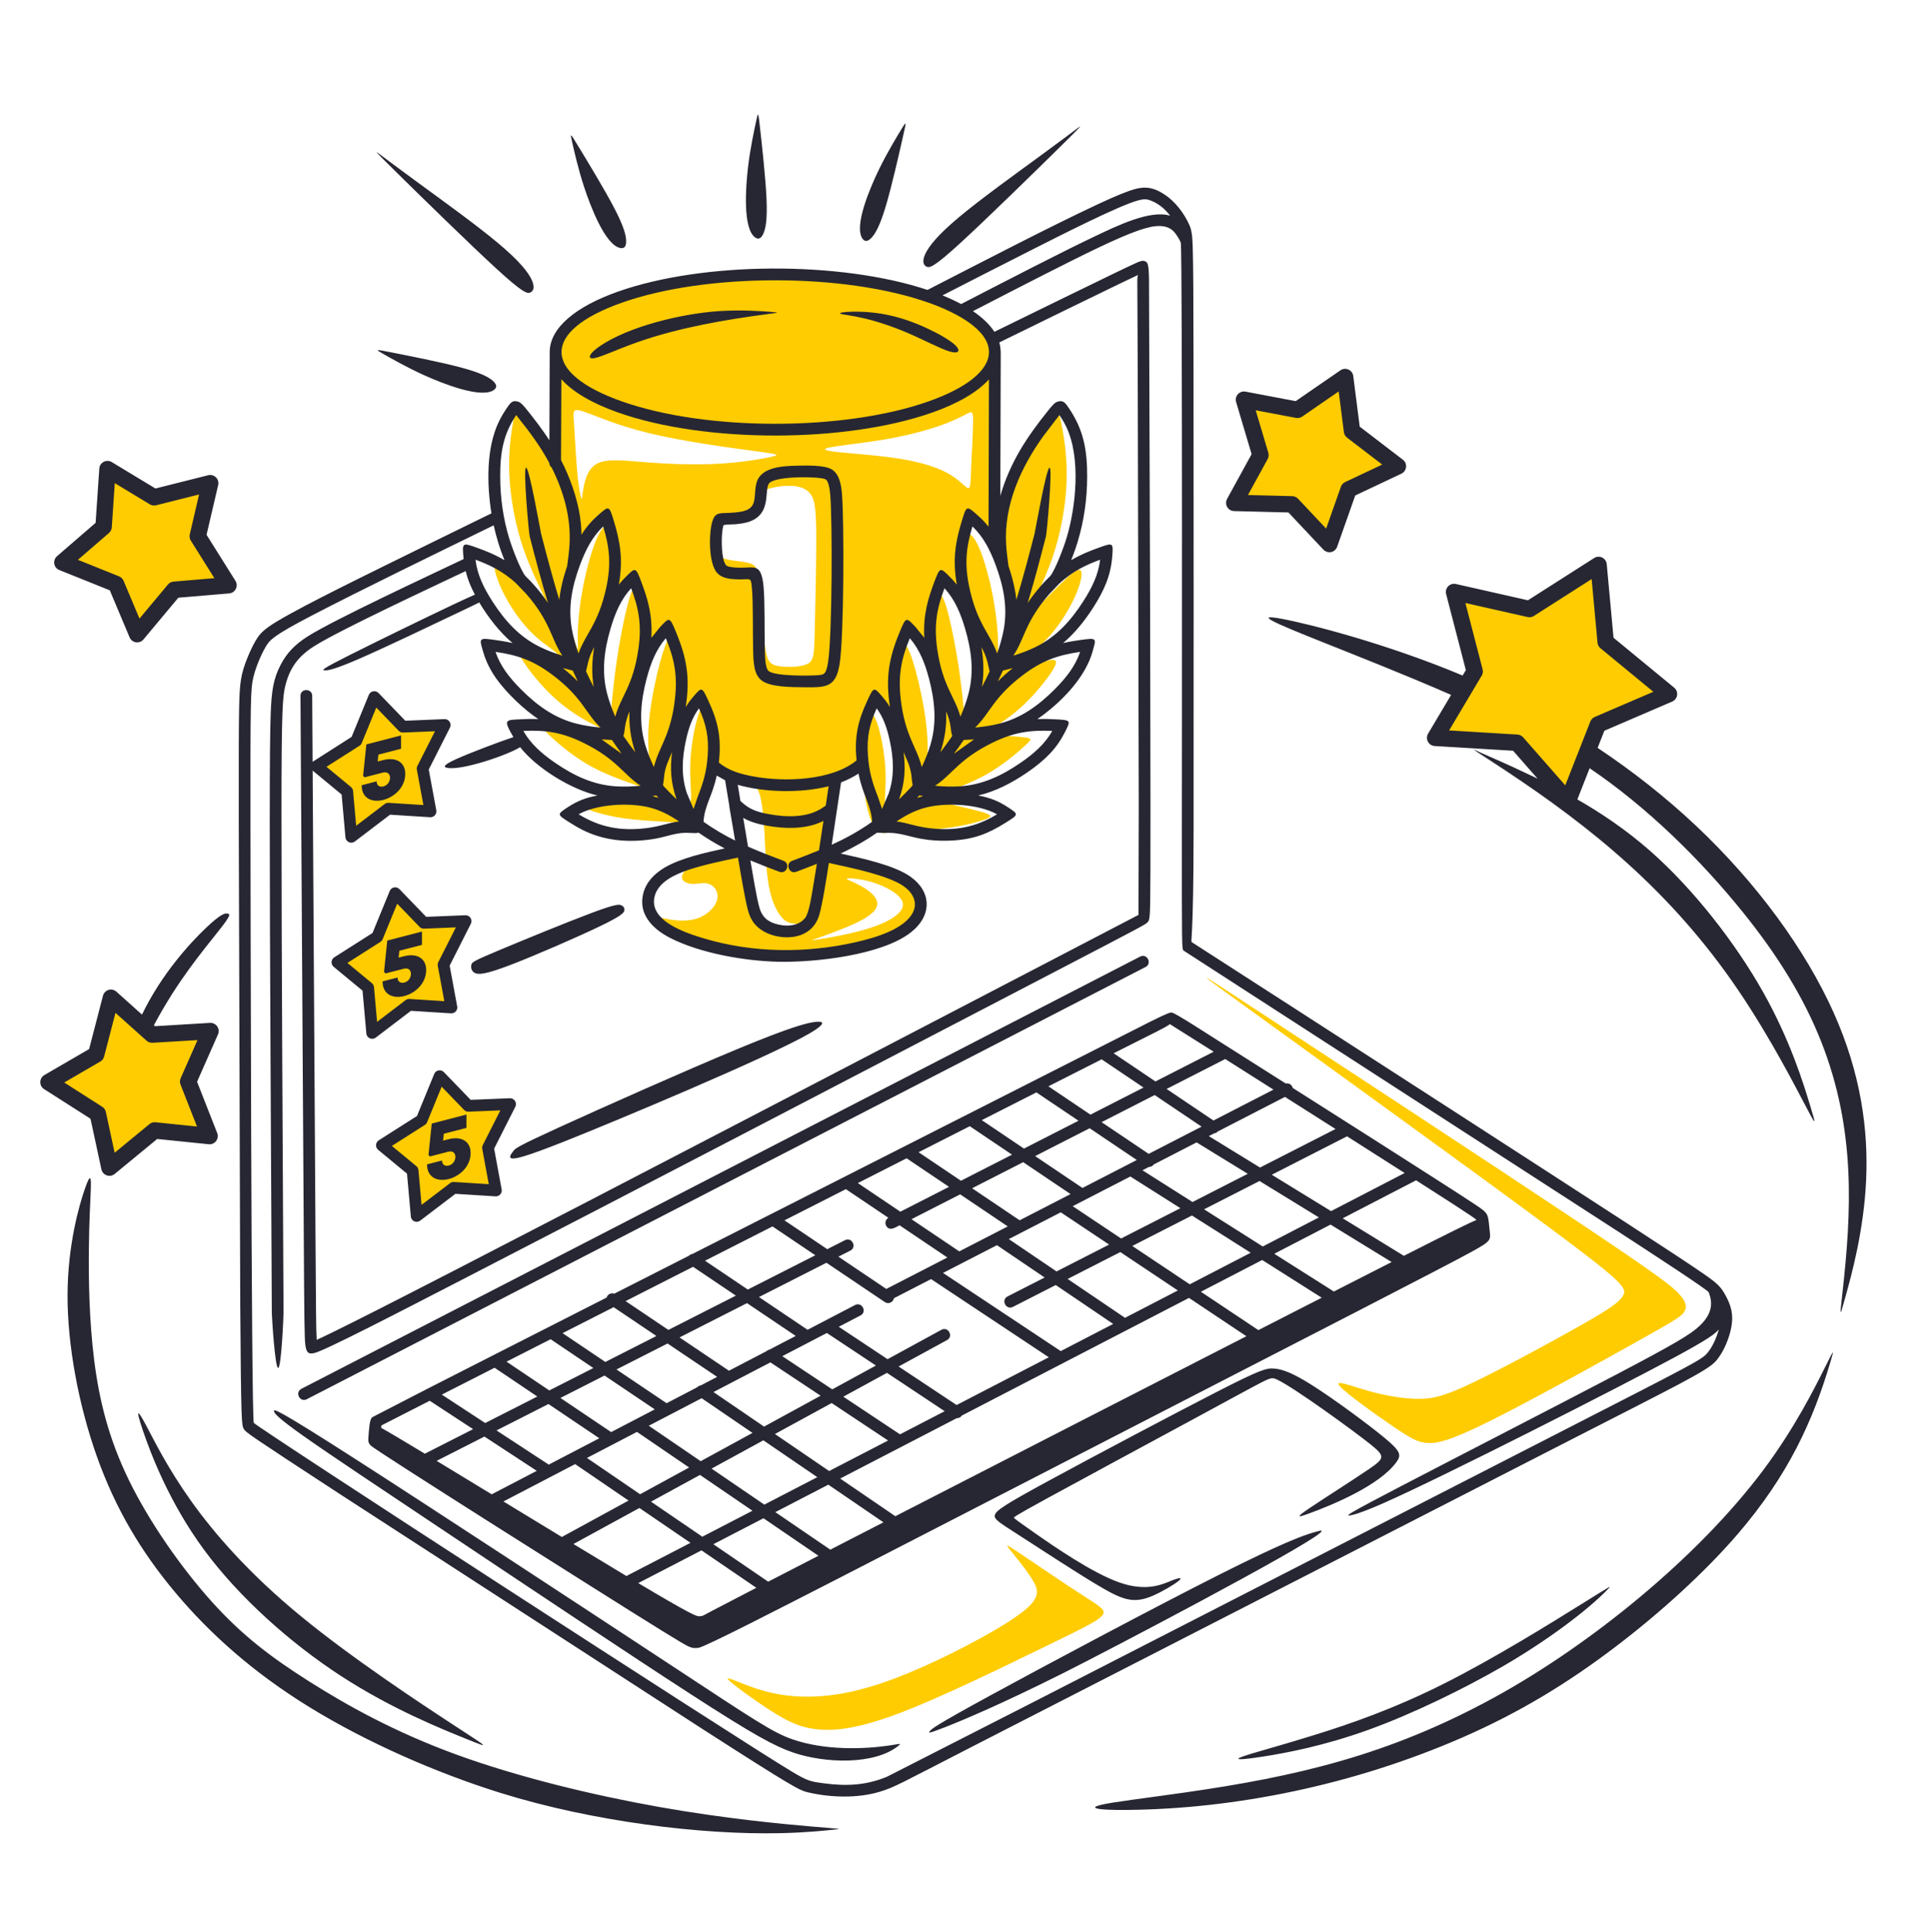 <?xml version="1.0" encoding="UTF-8"?>
<!DOCTYPE svg PUBLIC "-//W3C//DTD SVG 1.1//EN" "http://www.w3.org/Graphics/SVG/1.1/DTD/svg11.dtd">
<!-- Creator: CorelDRAW 2020 (64-Bit) -->
<svg xmlns="http://www.w3.org/2000/svg" xml:space="preserve" width="289.627mm" height="289.727mm" version="1.1" style="shape-rendering:geometricPrecision; text-rendering:geometricPrecision; image-rendering:optimizeQuality; fill-rule:evenodd; clip-rule:evenodd"
viewBox="0 0 1835473 1836105"
 xmlns:xlink="http://www.w3.org/1999/xlink"
 xmlns:xodm="http://www.corel.com/coreldraw/odm/2003">
 <defs>
  <style type="text/css">
   <![CDATA[
    .fil0 {fill:none}
    .fil1 {fill:#FECC00}
    .fil2 {fill:#272733}
   ]]>
  </style>
 </defs>
 <g id="Слой_x0020_1">
  <g id="_2233631124096">
   <rect class="fil0" width="1835473" height="1836105"/>
   <g>
    <path class="fil1" d="M93812 550581c-8734,-3563 -23405,-8733 -29763,-12715 -6358,-3982 -4401,-6777 2096,-12506 6497,-5729 17536,-14393 23894,-19493 6358,-5100 8034,-6637 8803,-12506 769,-5868 629,-16069 1707,-25823 1077,-9754 3373,-19062 7425,-19761 4052,-698 9862,7213 17238,12565 7376,5353 16319,8147 25401,8007 9082,-139 18304,-3213 26130,-5309 7825,-2096 14252,-3214 16139,978 1887,4192 -769,13694 -3404,22941 -2636,9246 -5253,18238 -781,28158 4471,9921 16031,20771 21602,28013 5570,7242 5150,10875 -2185,12481 -7336,1607 -21588,1188 -32277,4053 -10690,2864 -17816,9012 -26029,17161 -8214,8149 -17516,18298 -22686,18648 -5170,349 -6208,-9101 -8683,-16971 -2475,-7869 -6387,-14157 -9741,-18279 -3354,-4122 -6149,-6078 -14881,-9641zm394112 -150932c-1942,10820 -4739,28860 -3832,50874 907,22015 5518,48006 13360,70880 7842,22875 18915,42635 20871,49063 1956,6428 -5205,-477 -14229,-9614 -9024,-9137 -19911,-20505 -26409,-25187 -6498,-4681 -8605,-2674 -7772,3709 832,6383 4605,17143 11102,29019 6497,11877 15720,24872 25942,34563 10222,9691 21442,16077 23050,18942 1607,2864 -6401,2207 -14080,651 -7679,-1555 -15028,-4009 -18887,-3888 -3859,121 -4225,2816 847,10750 5072,7934 15583,21106 26637,31604 11054,10498 22652,18323 31773,23459 9121,5136 15764,7584 14437,8003 -1328,420 -10626,-1190 -20934,-1505 -10309,-316 -21627,663 -27239,1544 -5613,882 -5520,1668 1188,7816 6707,6149 20027,17659 35212,26419 15184,8760 32231,14767 42506,18276 10275,3509 13777,4519 7978,6684 -5799,2166 -20899,5489 -31732,8058 -10834,2569 -17400,4386 -19921,5981 -2522,1594 -997,2968 5361,5133 6358,2166 17549,5124 30550,6953 13000,1829 27812,2528 38641,3226 10829,698 17676,1397 22640,1863 4963,466 8044,699 11462,-4624 3418,-5323 7172,-16202 9265,-30431 1466,-9968 2117,-21580 2136,-32151 580,6190 454,9341 1517,11635 1327,2864 4508,4392 7427,6932 2918,2541 5572,6092 8053,17585 2480,11493 4785,30927 6358,41936 1572,11009 2409,13594 1746,15655 -664,2061 -2830,3598 -11213,5729 -8384,2131 -22986,4856 -30927,7119 -7941,2263 -9222,4064 -10584,6264 -1363,2201 -2807,4802 -1642,7115 1164,2313 4937,4339 9862,4409 4925,70 11004,-1816 16000,210 4995,2026 8907,7964 7231,14706 -1677,6742 -8943,14288 -18131,17606 -9187,3319 -20295,2411 -27247,1223 -6952,-1188 -9747,-2655 -7930,-315 1816,2340 8244,8489 19492,14427 11248,5939 27317,11668 51350,14881 24034,3214 56032,3913 82092,1432 26060,-2480 46181,-8138 60958,-14985 14776,-6847 24207,-14881 28330,-21938 4122,-7056 2934,-13135 420,-17711 -2515,-4576 -6358,-7650 -17432,-12680 -11074,-5030 -29378,-12017 -41778,-15682 -12400,-3665 -18896,-4010 -22467,-5670 -3570,-1660 -4216,-4638 -3379,-13303 837,-8666 3158,-23020 4702,-33237 1544,-10216 2313,-16295 3326,-20801 1013,-4506 2271,-7441 5840,-10207 3569,-2766 9450,-5365 12594,-9836 3144,-4471 3551,-10815 5501,-19297 1180,-5131 2925,-11045 4606,-16626 -950,4925 -1783,11244 -2204,19202 -693,13122 -262,30700 1831,44929 2093,14229 5847,25108 9265,30431 3418,5323 6498,5090 11462,4624 4964,-465 11811,-1164 22640,-1863 10829,-698 25641,-1397 38641,-3226 13001,-1828 24192,-4787 30550,-6953 6358,-2165 7882,-3539 5361,-5133 -2521,-1594 -9088,-3411 -19921,-5981 -10834,-2569 -25934,-5892 -31732,-8058 -5799,-2165 -2297,-3175 7978,-6684 10275,-3509 27322,-9517 42506,-18276 15184,-8760 28505,-20270 35212,-26419 6707,-6148 6801,-6934 1188,-7816 -5612,-882 -16930,-1860 -27239,-1544 -10308,316 -19607,1925 -20934,1505 -1327,-419 5316,-2866 14437,-8003 9121,-5136 20719,-12961 31773,-23459 11054,-10498 21565,-23671 26637,-31604 5072,-7934 4706,-10629 847,-10750 -3858,-121 -11208,2333 -18887,3888 -7679,1556 -15686,2213 -14080,-651 1607,-2864 12828,-9251 23050,-18942 10222,-9690 19445,-22686 25942,-34563 6498,-11877 10270,-22636 11102,-29019 833,-6383 -1274,-8390 -7772,-3709 -6498,4681 -17385,16050 -26409,25187 -9024,9137 -16185,16042 -14229,9614 1956,-6427 13030,-26188 20871,-49063 7842,-22875 12454,-48865 13360,-70880 907,-22015 -1890,-40055 -3832,-50874 -1942,-10820 -3030,-14418 -4436,-15625 -1405,-1206 -3129,-19 -7474,5142 -4346,5161 -11313,14295 -18080,26756 -6768,12462 -13334,28252 -18365,47674 -5030,19423 -8524,42478 -8943,57918 -419,15440 2236,23266 3983,32278 1747,9013 2585,19213 774,31468 -1811,12256 -6270,26567 -7946,30549 -1677,3982 -571,-2363 -717,-13012 -146,-10649 -1543,-25600 -4408,-41459 -2864,-15859 -7196,-32627 -11528,-44085 -4332,-11458 -8663,-17606 -11528,-18305 -2864,-698 -4262,4052 -5449,11737 -1188,7685 -2166,18305 -1607,27946 559,9642 2655,18305 6050,30882 3396,12577 8091,29068 7918,48930 -172,19862 -5213,43095 -7733,54710 -2520,11616 -2520,11616 -3395,2164 -875,-9452 -2626,-28355 -5458,-47658 -2832,-19303 -6744,-39005 -9888,-51441 -3144,-12436 -5520,-17606 -7688,-20102 -940,-1082 -1841,-1661 -2674,-1652 1356,-5516 3088,-8798 5655,-9125 3563,-454 8733,4786 11528,7021 2795,2236 3214,1468 4052,-8244 838,-9711 2096,-28365 3773,-40137 1676,-11772 3773,-16663 6567,-17571 2794,-908 6287,2166 10091,5958 3804,3793 7917,8304 10782,-4692 2864,-12995 4480,-43495 4519,-67130 39,-23634 -1499,-40402 -1849,-57442 -350,-17041 487,-34354 -2920,-47055 -3408,-12701 -11059,-20790 -24348,-28889 -13288,-8099 -32213,-16208 -59756,-22581 -27543,-6372 -63704,-11006 -104351,-11926 -40647,-920 -85780,1875 -119594,7883 -33815,6008 -56312,15231 -71333,23265 -15021,8035 -22567,14881 -28248,22090 -5681,7208 -9498,14777 -10648,33478 -1150,18701 368,48534 1333,64905 965,16371 1378,19281 2423,24020 1045,4739 2721,11306 6215,19900 3493,8593 8803,19213 11318,29168 2515,9956 2236,19248 2900,24453 664,5205 2270,6323 5973,2899 3703,-3423 9502,-11388 13694,-15266 4192,-3877 6777,-3667 9222,1223l53 108c-530,-412 -1126,-553 -1804,-387 -2864,699 -7196,6847 -11528,18305 -4332,11458 -8663,28226 -11528,44085 -2864,15859 -4262,30810 -4408,41459 -146,10649 960,16994 -717,13012 -1677,-3982 -6136,-18293 -7946,-30549 -1811,-12255 -972,-22455 774,-31468 1747,-9012 4402,-16838 3983,-32278 -420,-15440 -3913,-38495 -8943,-57918 -5031,-19422 -11597,-35212 -18365,-47674 -6768,-12462 -13735,-21596 -18080,-26756 -4346,-5161 -6069,-6348 -7474,-5142 -1406,1207 -2493,4805 -4436,15625zm338255 280240c1772,-6439 2674,-10543 4342,-12463 1851,-2131 4645,-1572 8034,1921 3389,3493 7371,9921 9188,7161 1035,-1572 1366,-6128 1622,-12218 35,1873 107,3797 220,5774 767,13469 3419,29370 3629,46068 210,16698 -2024,34193 -4866,44534 -2842,10342 -6292,13529 -7131,8219 -838,-5309 936,-19116 565,-33425 -370,-14309 -2885,-29121 -5401,-39251 -2515,-10130 -5030,-15580 -6986,-17326 -1229,-1098 -2238,-733 -3216,1006zm24161 -34907c991,-12319 2989,-25291 5879,-33882 3165,-9412 7399,-13566 11312,-12308 3913,1258 7503,7927 10521,10317 2136,1693 3986,1241 5528,-1930 -39,2240 -13,4508 101,6800 489,9781 2586,19981 5294,31405 2709,11424 6030,24072 5121,39093 -908,15021 -6045,32415 -9293,42482 -3247,10068 -4605,12808 -4396,7778 210,-5031 1987,-17831 1058,-34153 -928,-16321 -4560,-36163 -8194,-51603 -3633,-15440 -7266,-26479 -9781,-31718 -2515,-5240 -3913,-4681 -5799,-838 -1886,3843 -4262,10969 -6008,20051 -512,2664 -970,5495 -1342,8507zm-128529 109270c3930,12041 4666,34586 5643,52890 978,18305 2200,32369 5329,43725 3129,11355 8166,20002 13174,23819 5008,3818 9986,2806 11450,3513 1464,707 -587,3133 -6037,4794 -5450,1662 -14299,2561 -21425,-1701 -7126,-4262 -12530,-13684 -17677,-35023 -5147,-21339 -10038,-54594 -12999,-74679 -2961,-20084 -3994,-26997 -2946,-30211 1048,-3214 4176,-2728 9303,-1717 5127,1011 12253,2549 16183,14590zm83433 80672c2131,-559 13030,350 23440,3423 10410,3074 20330,8315 25431,13310 5100,4995 5380,9746 1677,14462 -3703,4716 -11388,9397 -21553,13309 -10166,3913 -22811,7057 -33955,9362 -11144,2306 -20785,3773 -25396,4471 -4612,699 -4192,629 5415,-2795 9606,-3423 28400,-10200 39753,-16523 11353,-6323 15265,-12191 13414,-17850 -1852,-5659 -9467,-11109 -16593,-14847 -7126,-3738 -13763,-5764 -11632,-6323zm-77102 -369514c4821,-2026 14462,-3843 22776,-3704 8314,140 15301,2236 19423,7686 4122,5449 5380,14252 5520,39264 139,25012 -839,66232 -1398,89847 -559,23615 -698,29623 -7405,32697 -6707,3074 -19982,3214 -27693,1747 -7711,-1466 -9859,-4539 -11885,-16276 -2027,-11737 -3930,-32139 -4945,-46056 -1015,-13917 -1141,-21348 -2259,-26448 -1118,-5100 -3228,-7869 -9593,-9393 -6365,-1524 -16984,-1804 -23062,-4179 -6078,-2375 -7616,-6847 -8753,-12467 -1138,-5620 -1876,-12388 10,-17000 1886,-4611 6397,-7064 12286,-8361 5889,-1297 13155,-1437 18186,-2624 5030,-1188 7825,-3423 9781,-6637 1956,-3214 3074,-7406 3633,-10620 559,-3214 559,-5449 5380,-7476zm190869 -72100c-4681,2446 -12786,6777 -25780,11319 -12995,4541 -30880,9292 -50931,12785 -20051,3494 -42269,5729 -52120,7545 -9851,1817 -7336,3214 6917,4751 14252,1537 40242,3214 60783,6707 20540,3494 35631,8803 45552,14812 9921,6008 14672,12716 16977,12716 2306,0 2165,-6707 2724,-20191 559,-13484 1817,-33745 1817,-43596 0,-9851 -1258,-9292 -5939,-6847zm-373428 9012c838,11319 1677,30602 2935,44715 1257,14113 2934,23055 3772,25990 838,2934 838,-139 2096,-7755 1257,-7615 3772,-19772 13344,-24732 9571,-4960 26199,-2725 47019,-1119 20820,1607 45831,2586 68258,1328 22427,-1257 42268,-4750 50722,-6707 8453,-1956 5519,-2375 -17747,-5519 -23265,-3144 -66860,-9012 -99068,-16838 -32208,-7825 -53028,-17606 -63018,-20820 -9991,-3214 -9152,139 -8314,11457zm122771 268109c-1940,1852 -4407,7284 -6875,17223 -2515,10130 -5031,24942 -5401,39251 -371,14309 1404,28116 565,33425 -838,5310 -4289,2123 -7131,-8219 -2842,-10341 -5076,-27836 -4866,-44534 198,-15789 2580,-30865 3487,-43846 181,3584 288,6510 494,8726 489,5275 1537,6533 4332,4471 2795,-2061 7335,-7440 10410,-9152 2113,-1176 3532,-620 4984,2655zm-30924 -65544c-878,96 -1837,1273 -3059,3819 -2515,5240 -6148,16279 -9781,31718 -3633,15440 -7266,35282 -8194,51603 -928,16322 849,29123 1058,34153 210,5031 -1148,2290 -4396,-7778 -3248,-10067 -8385,-27460 -9293,-42482 -909,-15021 2413,-27669 5121,-39093 2708,-11424 4804,-21624 5294,-31405 319,-6387 -47,-12596 -611,-18503 1200,9104 1369,17617 2570,21612 1397,4647 4192,3179 7126,524 2934,-2655 6008,-6498 8453,-8105 2057,-1352 3669,-1120 5710,3937zm-34648 -47343c-1889,2915 -3987,8234 -6627,18675 -3144,12436 -7056,32138 -9888,51441 -2832,19303 -4583,38206 -5458,47658 -875,9452 -875,9452 -3395,-2164 -2520,-11616 -7561,-34849 -7733,-54710 -173,-19861 4522,-36352 7918,-48930 3395,-12577 5491,-21240 6050,-30882 489,-8432 -198,-17612 -1173,-24924 589,3511 1034,7403 1267,11551 649,11569 -358,25135 96,31492 454,6358 2369,5507 5911,3265 3511,-2222 8620,-5809 13030,-2472zm670748 759930c6148,6987 34932,27667 52119,39264 17187,11598 22776,14113 31020,14672 8244,559 19143,-838 57849,-19981 38705,-19143 105217,-56032 141407,-76293 36190,-20261 42059,-23893 44853,-28085 2794,-4192 2515,-8943 -3913,-16348 -6428,-7406 -19003,-17466 -97951,-70145 -78948,-52678 -224267,-147974 -296926,-195622 -72660,-47648 -72660,-47648 -4750,1397 67909,49045 203726,147136 274010,199256 70284,52119 75035,58268 71961,64974 -3074,6707 -13973,13973 -41639,29623 -27667,15650 -72101,39683 -99907,53098 -27806,13414 -38985,16208 -53098,16208 -14113,0 -31160,-2794 -47928,-7545 -16767,-4750 -33256,-11458 -27107,-4472zm-581557 278622c2795,3633 23474,18724 39963,29343 16488,10620 28784,16768 46391,18305 17606,1537 40521,-1537 80204,-16907 39683,-15370 96135,-43037 132325,-60643 36190,-17606 52119,-25151 56731,-30601 4611,-5449 -2096,-8803 -19003,-19702 -16907,-10899 -44016,-29344 -58128,-38845 -14113,-9502 -15231,-10061 -10340,-3913 4891,6149 15790,19003 21798,29203 6008,10201 7126,17747 -14951,33396 -22077,15650 -67350,39404 -103120,54215 -35771,14812 -62041,20681 -84537,22218 -22496,1537 -41221,-1257 -58128,-6567 -16907,-5309 -31999,-13134 -29204,-9502zm705772 -973566c-2376,-12226 -7965,-32906 -11248,-44085 -3284,-11178 -4263,-12855 209,-12506 4472,349 14392,2725 26409,5590 12017,2864 26130,6218 34723,6357 8593,140 11667,-2934 19562,-8453 7894,-5519 20610,-13484 30112,-19004 9502,-5519 15789,-8593 19422,-5589 3633,3005 4611,12087 5240,22287 629,10201 908,21519 2724,29833 1816,8314 5169,13623 11178,18304 6008,4681 14672,8734 22707,15650 8035,6917 15440,16698 17396,23405 1956,6707 -1537,10340 -8593,14043 -7057,3703 -17676,7476 -27895,11159 -10219,3683 -20037,7276 -24438,12516 -4402,5240 -3387,12127 -3228,16548 158,4422 -541,6377 -3908,13879 -3368,7502 -9407,20551 -14157,26908 -4751,6358 -8214,6025 -14488,-150 -6273,-6174 -15355,-18191 -22621,-26435 -7266,-8244 -12716,-12715 -24244,-14532 -11528,-1816 -29134,-978 -42853,-1781 -13718,-802 -23550,-3247 -25017,-8067 -1467,-4820 5430,-12018 12442,-21765 7012,-9747 14137,-22043 18120,-30077 3982,-8035 4821,-11808 2446,-24034zm-181268 -145458c-9397,-1118 -24278,-838 -31090,-2096 -6812,-1257 -5554,-4051 -2235,-9780 3318,-5729 8697,-14393 11457,-22811 2760,-8419 2899,-16593 489,-25291 -2410,-8698 -7371,-17920 -10026,-24278 -2655,-6358 -3005,-9851 3633,-9886 6637,-35 20261,3389 29937,4611 9677,1223 15405,245 22496,-3319 7092,-3563 15545,-9711 21868,-14252 6323,-4541 10514,-7476 13099,-6218 2585,1258 3563,6707 4541,15091 978,8384 1956,19702 7510,28121 5554,8419 15685,13938 22916,18864 7231,4925 11563,9257 12541,12960 978,3703 -1398,6777 -8594,10549 -7196,3773 -19212,8244 -26513,13798 -7301,5555 -9886,12192 -12646,20680 -2760,8489 -5695,18829 -9327,24208 -3633,5380 -7965,5799 -13554,838 -5590,-4960 -12436,-15300 -17816,-21728 -5380,-6427 -9292,-8942 -18689,-10060zm-830270 632008c-5520,-5240 -14043,-12365 -19126,-16701 -5084,-4336 -6727,-5881 -4002,-7628 2724,-1747 9817,-3694 16577,-6624 6760,-2930 13188,-6842 17380,-10755 4192,-3912 6147,-7825 7754,-11947 1607,-4122 2864,-8454 4960,-13764 2096,-5309 5031,-11597 7197,-14461 2165,-2864 3563,-2306 7406,2200 3842,4506 10130,12960 14986,17571 4856,4612 8278,5380 13763,5170 5484,-209 13030,-1397 18515,-2061 5484,-664 8908,-804 9677,1257 768,2062 -1118,6323 -3982,11807 -2864,5484 -6707,12192 -9118,17816 -2410,5624 -3389,10166 -2585,16279 804,6114 3389,13798 4716,20121 1327,6323 1397,11284 -2200,13065 -3598,1781 -10865,384 -17991,-315 -7126,-698 -14113,-698 -19423,1048 -5310,1747 -8943,5240 -14182,9607 -5240,4366 -12087,9606 -15930,10864 -3843,1258 -4681,-1467 -4820,-7231 -140,-5764 418,-14566 -560,-20645 -978,-6078 -3493,-9431 -9012,-14672zm-45099 -179551c-3529,-3144 -9886,-9152 -12820,-12576 -2934,-3423 -2446,-4261 1991,-7091 4436,-2830 12820,-7650 18899,-11912 6078,-4262 9851,-7964 12471,-12715 2620,-4750 4088,-10550 6323,-16279 2235,-5729 5240,-11388 7301,-14148 2061,-2759 3179,-2620 6533,1013 3353,3633 8943,10759 13379,14811 4436,4052 7720,5031 13798,4995 6078,-35 14950,-1082 20854,-1257 5903,-174 8838,524 8279,4646 -559,4122 -4611,11668 -8349,19283 -3738,7616 -7161,15301 -7720,22532 -559,7231 1747,14008 3423,20086 1677,6078 2724,11457 349,13973 -2375,2515 -8175,2166 -14706,1852 -6533,-314 -13799,-594 -19807,943 -6008,1537 -10759,4891 -16627,9118 -5869,4227 -12856,9327 -16873,10514 -4017,1188 -5065,-1537 -6008,-8733 -944,-7196 -1781,-18863 -2724,-25501 -944,-6637 -1991,-8244 -2864,-9187 -874,-943 -1572,-1222 -5100,-4366zm-3915 -225736c2270,-3773 4716,-9152 7301,-15265 2585,-6113 5309,-12960 8069,-17082 2760,-4122 5554,-5519 8349,-3982 2795,1537 5589,6008 9746,10200 4157,4192 9677,8105 14951,9921 5275,1816 10305,1537 16418,1152 6113,-384 13309,-873 16279,594 2969,1467 1711,4891 -1293,9921 -3004,5031 -7755,11668 -10898,17501 -3144,5834 -4681,10864 -4541,15091 139,4227 1956,7650 3807,13904 1851,6253 3738,15335 3283,19946 -454,4611 -3249,4751 -9292,4366 -6043,-384 -15336,-1292 -21938,-559 -6602,734 -10514,3109 -17221,7545 -6707,4437 -16209,10934 -21169,11109 -4961,175 -5380,-5974 -5834,-12436 -454,-6462 -943,-13239 -3807,-18898 -2864,-5659 -8104,-10200 -13623,-14217 -5519,-4017 -11319,-7511 -13065,-10725 -1747,-3214 559,-6148 5904,-9432 5344,-3283 13729,-6916 18968,-9816 5240,-2899 7336,-5065 9607,-8838zm-236285 264480c-2062,9472 -3808,25062 -10235,34494 -6428,9432 -17536,12705 -25815,15879 -8279,3174 -13729,6247 -14078,9881 -350,3633 4401,7825 13134,13623 8733,5799 21449,13205 28296,20750 6846,7546 7825,15231 8663,22077 838,6847 1537,12855 3074,16488 1537,3633 3912,4891 8453,2586 4541,-2306 11248,-8175 17955,-13694 6707,-5519 13414,-10689 22567,-12506 9152,-1816 20750,-279 28854,769 8104,1048 12715,1607 13274,-2236 559,-3842 -2934,-12086 -6078,-20750 -3144,-8663 -5938,-17745 -4471,-26968 1467,-9222 7196,-18584 10130,-26618 2934,-8035 3074,-14742 -1677,-17606 -4751,-2864 -14392,-1886 -25221,-2236 -10829,-349 -22846,-2025 -31718,-6148 -8873,-4122 -14602,-10689 -18793,-15091 -4192,-4401 -6847,-6636 -9362,-6078 -2515,559 -4891,3912 -6952,13384z"/>
    <path class="fil2" d="M472718 903842c22567,-9502 66162,-27388 89497,-36120 23335,-8733 26410,-8314 28505,-7266 2096,1048 3214,2724 2724,4960 -489,2236 -2585,5030 -23684,15161 -21099,10130 -61202,27597 -84606,36539 -23405,8943 -30112,9362 -33675,7685 -3563,-1677 -3982,-5449 -3423,-7894 559,-2446 2096,-3563 24662,-13065zm231069 -142596c7966,7674 15068,10332 26654,12467 16537,3046 35731,3707 50148,-5161 1498,-921 2915,-1881 4295,-2859 910,-6095 1825,-12233 2740,-18388 -26074,6525 -60275,6040 -86371,-1386l2534 15328zm95674 -17640l-8891 59278c12886,-5903 25711,-12831 38412,-21840 -1019,-16260 -8788,-24683 -12934,-45837 -4637,3078 -10390,6024 -16587,8399zm-11568 76566c-2348,14950 -6174,39595 -9266,49770 -7861,25870 -40083,24273 -55126,13739 -6561,-4595 -10149,-9941 -12512,-18458 -2779,-10014 -7052,-35710 -9508,-50133 -14836,3107 -33757,7131 -47198,11670 -12872,4347 -28615,11552 -32029,25131 -5844,23244 29177,34767 47616,40215 46205,13652 96201,14052 143129,3456 18152,-4099 47061,-12282 54930,-28763 4615,-9666 -653,-18641 -8908,-24488 -14808,-10490 -51025,-17722 -71127,-22138zm-89152 -21294l-5502 -32339 105 -105c-1333,-8055 -2718,-16436 -4107,-24853l-7972 -4448c-4200,19877 -11542,27949 -12542,43910 9940,7050 19956,12826 30018,17834zm-15464 -74121c9658,7817 20304,10938 33769,13362 28780,5180 73680,3886 97157,-15438 -2229,-22309 1242,-37471 10126,-56591 6277,-13508 6230,-13410 14365,-3966 1669,1956 4380,5132 7248,9935 -4299,-27682 -1093,-46390 9037,-70894 6194,-14977 6194,-14978 15276,-5219l8330 10241c-1288,-22239 3831,-37758 9186,-52209 5721,-15156 5723,-15157 15099,-5688 1595,1610 3925,3963 6628,7348 -4344,-24294 -1016,-41373 4503,-59711 4678,-15542 4680,-15543 14700,-6725 3496,3077 7076,6480 10929,11358l394 -140023c-10973,12215 -29559,22953 -53690,31481 -82748,29245 -216190,29244 -298938,0 -24193,-8550 -42812,-19322 -53776,-31576l-357 76799c4379,8493 8118,17340 11104,26085 5178,15167 8166,29800 8350,44846 5199,-8274 10273,-13677 16289,-18970 10020,-8818 10021,-8818 14700,6725 5519,18338 8846,35417 4503,59711 2703,-3385 5033,-5738 6628,-7348 9289,-9379 9456,-9543 15101,5695 5354,14451 10471,29964 9183,52202l8330 -10241c9082,-9760 9083,-9758 15276,5219 10130,24504 13336,43213 9037,70894 2833,-4744 5621,-8046 7261,-9950 8095,-9483 8099,-9476 14352,3980 9247,19901 12560,35646 9902,58667zm99433 55434c-15731,8193 -36773,7707 -54278,4482 -8014,-1477 -15526,-3604 -21977,-7344l4567 27305c11225,4968 22491,9240 33757,13511 6869,2605 2910,13014 -3927,10427l-4 10c-9202,-3489 -18406,-6978 -27605,-10841 2304,13494 5999,35548 8487,44514 2333,8407 6860,13037 14938,15615 9468,3021 21750,2916 28391,-5148 3560,-4323 5462,-16253 7460,-27728 1134,-6511 2464,-14661 3934,-23976 -6532,2610 -13064,5088 -19598,7564l-4 -10c-6837,2588 -10796,-7822 -3927,-10427 8517,-3229 17034,-6458 25533,-9988l4252 -27966zm16399 31028c20584,4608 50883,11067 66329,22010 20030,14190 20819,36752 542,52787 -27572,21804 -91146,28832 -126292,28043 -32422,-727 -74386,-8218 -102528,-22553 -17405,-8865 -30603,-22957 -25735,-42322 2656,-10565 10253,-18596 20073,-24448l-6 -10c15269,-9097 38662,-14328 57368,-18359 -8278,-4335 -16551,-9239 -24815,-14986 -4120,1213 -10795,-779 -19758,807 -9691,1715 -15341,4425 -28851,6026 -21363,2532 -42562,210 -61780,-9479 -4986,-2514 -9100,-5093 -11842,-6811 -12557,-7870 -12558,-7872 -2137,-14722 8657,-5692 16575,-8964 28210,-11152 -24896,-5751 -57716,-25831 -73475,-45927 -11703,7402 -55720,22546 -69522,19614 -3947,-838 -2830,-3074 9222,-8489 12988,-5835 40486,-16243 53866,-20676 -9788,-17102 -8057,-16230 7722,-16970 3737,-176 9290,-436 15960,-159 -14112,-9516 -30280,-24972 -39948,-38539 -8218,-11533 -11423,-21593 -12665,-26154 -3762,-12661 -3719,-12656 12260,-10402 3792,535 9442,1333 15925,2849 -12276,-10273 -23247,-24507 -31671,-38614 -3740,1919 -10230,4982 -21719,10452 -23335,11108 -67281,32137 -92083,42932 -24802,10794 -30461,11353 -33220,11144 -2759,-210 -2620,-1188 22287,-13763 24907,-12576 74582,-36749 100222,-48871 9932,-4695 16256,-7582 20352,-9288 -4041,-7667 -6911,-14755 -8777,-22417 -34031,16169 -119891,56111 -143970,71367 -15041,9529 -23036,20210 -27343,37133 -1386,5446 -2313,11467 -2904,28251 -611,17361 -857,45721 -857,95571l22 0c0,140748 1237,317258 1932,472476 11,3074 -2052,52527 -5126,52538 -3074,11 -5997,-49421 -6008,-52495 -667,-148919 -1976,-342609 -1976,-472519l22 0c1,-50125 246,-78603 857,-95964 776,-22027 2421,-33853 9611,-47556 6012,-11457 13864,-19312 25789,-26867 24673,-15631 115669,-57994 148021,-73366 -1563,-16165 -1593,-15975 13967,-10282l3 -7c5391,1974 14751,5403 24837,11327 -1952,-4849 -4140,-10774 -6204,-17587l20 -6c-1435,-4738 -2824,-9930 -4054,-15528 -51902,25386 -126631,61647 -172902,85777 -18369,9579 -28556,15447 -34679,19881 -5419,3923 -7287,6569 -9231,9955 -4804,8370 -9389,19468 -11729,29257 -1235,5164 -1919,10327 -2293,28566 -383,18752 -419,50805 -350,109596 36,30562 670,566106 3177,570021 2631,4109 466292,304619 511580,331544 15320,9108 17597,9342 30354,11044 21299,2842 40034,1966 59846,-6232l136660 -69669 511383 -262051c118717,-60781 126392,-64711 131626,-70818 5212,-6080 9069,-15163 11062,-22621 -3188,4064 -11063,9827 -41806,26408 -55909,30153 -218872,112894 -274850,137774 -22636,10061 -31439,12436 -34653,12646 -3214,210 -838,-1746 49186,-27806 50023,-26060 147695,-76223 204006,-105776 56311,-29553 71263,-38496 79926,-46670 8663,-8174 11038,-15580 10829,-21937 -126,-3818 -1184,-7256 -2288,-10054 -2070,-2954 -53897,-36759 -86564,-57991l-412527 -266663c-1650,-1650 -1651,-1652 -1615,-115526l-22 0 0 -1003 22 0c10,-33298 640,-548935 -1022,-556030 -581,-2479 -4486,-8777 -7207,-11370 -8965,-8539 -24368,-3707 -36593,804 -7943,2931 -18557,7472 -33636,14632 -28924,13734 -74117,37018 -120129,60782 8969,6055 15871,12639 20363,19629 46602,-22808 92415,-45224 114025,-55645 11711,-5646 17924,-8549 21344,-10068 5527,-2453 6944,-1777 8181,-1162l0 22c1878,939 3294,1669 3437,17920l1071 322174c160,67283 286,132285 316,177694 35,51690 -53,78020 -271,91584 -246,15312 -1028,16765 -2126,18257 -1658,2250 -2987,2942 -95712,51196 -171313,89160 -399768,208303 -556606,289100 -55517,28600 -132367,68521 -140612,69664 -4012,556 -6811,835 -7956,-7398 -943,-6784 -1077,-28723 -1518,-101191l-3147 -516129c-36,-7320 11099,-7382 11135,-43l382 62699 37072 -23673 16395 -39992c1539,-3749 6437,-4574 9169,-1746l25472 26372 37259 -1520c4278,-171 7085,4339 5193,8077l-20151 39805 7154 38794c656,3569 -2262,6790 -5828,6566l-1 6 -38120 -2416 -33457 25474c-3397,2590 -8671,615 -8958,-4269l-3604 -40372 -27543 -22752 2714 445078c375,61474 525,86237 1102,95972 2711,-1209 7271,-3356 15153,-7203 18186,-8876 52307,-26083 117587,-59713 151492,-78043 385705,-200176 556563,-289100 90488,-47090 91787,-47767 91869,-47877l258 -103248 -977 -410179c-174,-51123 -297,-76737 -410,-89602 -21,-2371 241,-4008 620,-5143 -3489,1621 -8988,4235 -17600,8387 -24658,11890 -69098,33635 -114178,55697 1114,3799 1347,7557 1342,11454l-378 134298c9389,-32208 25498,-56229 45551,-81138 4089,-5079 6225,-7632 9266,-8432 5046,-1328 6835,1107 10164,6008 13812,20328 17704,39150 17554,65921 -120,21401 -3122,41834 -8996,61225l20 6c-2064,6814 -4252,12739 -6204,17587 10086,-5925 19447,-9353 24837,-11327l3 7c15211,-5565 15230,-5593 14186,7723 -1422,18124 -7540,32277 -18310,48991 -8003,12420 -17490,24254 -28449,33425 6483,-1516 12133,-2314 15925,-2849 16868,-2380 15598,-1833 12227,10537 -6307,23140 -26566,45235 -47083,60640 -1845,1385 -3674,2690 -5496,3918 6670,-277 12223,-16 15960,159 16252,762 16089,760 10065,12618 -7690,15136 -18407,26123 -35862,38081 -14220,9741 -30106,17987 -46390,21749 11635,2189 19553,5460 28210,11152 10421,6850 10421,6852 -2137,14722 -16581,10393 -30047,15812 -51089,16958 -7906,430 -15731,139 -22532,-667 -18127,-2148 -25715,-7536 -41550,-6531l-7059 -302c-11504,7999 -23022,14366 -34549,19837zm154935 -212705c3880,-21114 -1,-40918 -7586,-61386l-7 3c-5340,-14404 -11711,-26920 -22114,-36807 -5766,19286 -7891,35080 -2864,58309 7516,34728 19877,43835 26331,62434 2513,-7052 4841,-14940 6240,-22554zm-99492 161215c4029,-3861 8026,-7918 11968,-12126 228,-483 574,-949 1026,-1405 -1410,-6394 -384,-10274 -3968,-20311l-4658 -11099c2014,16072 1076,29993 -4368,44941zm39270 -44646c3912,-5158 7686,-10362 11293,-15551 -1908,-6055 -595,-11342 -5778,-23373 603,13793 -1206,25961 -5515,38924zm39551 -62182c2591,-4998 5013,-9934 7294,-14822l-895 -3855c-1344,-6451 -2605,-11280 -6879,-19150 2210,13051 2549,25334 480,37827zm32729 -82866c6446,-21098 11865,-41954 17284,-62810l-10 -3c746,-2984 11331,-63518 14319,-62771 2964,741 -2745,63249 -3512,65522 -5457,21004 -10914,42009 -17340,63106 3525,-5225 7605,-10597 12065,-15740 2986,-3443 6142,-6781 9417,-9902 4463,-5484 12162,-25246 15382,-35876l22 0c9141,-30166 13776,-76892 -238,-105965 -2368,-4912 -4756,-8574 -6479,-11123l-15376 20109c-21439,29856 -37392,65503 -35291,102578 405,7137 1326,13984 2260,20822 2205,6468 4081,13109 5432,19403 935,4354 1618,8554 2063,12648zm-12827 67302l-4801 10313c4257,-4284 9064,-8616 14182,-12682l-9381 2369zm-37212 65955c-2984,4355 -6084,8726 -9285,13077l19032 -13591 -9747 514zm-42107 52682c-745,791 -1493,1577 -2243,2357 1882,-627 3796,-1191 5754,-1691 -1342,-210 -2504,-428 -3511,-666zm10647 -48747c5939,-20542 4039,-40868 -1435,-61843 -3926,-15044 -9081,-28041 -18361,-38827 -8071,19623 -11218,35215 -8650,57770 4019,35291 15423,45542 19992,64706 3178,-6737 6338,-14483 8454,-21806zm-39825 46701c5522,-16419 4668,-32895 964,-50076 -2548,-11819 -6100,-22073 -12418,-30621 -6838,15089 -9543,27365 -8310,44862 1095,15540 4236,25778 9378,38899l4058 11838 6328 -14901zm67436 -6565c21423,-1365 39737,-9968 57704,-22275 13308,-9116 23472,-18321 30325,-30407 -21228,-963 -36908,1338 -57273,11394 -31811,15707 -37562,29828 -54155,40720 7464,720 15651,1063 23399,568zm-31903 20082c-10499,2667 -19318,7406 -28095,13278 9777,1162 18053,4822 31361,6400 24120,2860 43793,-748 64133,-13210 -17291,-9697 -48204,-11343 -67399,-6468zm69706 -79734c20752,-5315 37206,-17212 52545,-32618 11381,-11430 19651,-22356 24142,-35525 -20985,2998 -36050,8213 -54140,21842 -28511,21481 -31285,36254 -45644,50085 7429,-683 15679,-1885 23098,-3785zm-29357 -28627c5328,-20840 2823,-40843 -3340,-61770 -4386,-14892 -9964,-27794 -19550,-38245 -7059,18805 -10275,34517 -6856,58008 5110,35117 16837,45135 21989,64054 2973,-6845 5847,-14573 7758,-22048zm86175 -104357l-9500 9905c-23220,26777 -23170,42247 -34157,58530 7173,-2221 14793,-5060 21787,-8536l-4 -9c19236,-9567 32755,-24537 44568,-42869 8439,-13096 14559,-25680 16188,-39788 -12011,4422 -25567,10319 -38882,22767zm1665 -162309c-106,28 -221,152 -383,384l824 -494 -441 110zm-82 245l0 0zm-484121 51568c-2351,-1801 -1678,-3281 -2487,-4784 -8493,-15784 -19309,-30113 -29194,-42395 -846,-1051 -1464,-1904 -1927,-2577 -12186,18028 -15366,35500 -15234,59045 113,20268 2949,39669 8517,58043l22 0c3220,10630 10919,30391 15382,35876 3275,3121 6431,6459 9417,9902 4460,5143 8540,10515 12065,15740 -6425,-21097 -11883,-42102 -17340,-63106 -767,-2273 -6476,-64781 -3512,-65522 2989,-747 13573,59787 14319,62771l-10 3c5418,20856 10838,41712 17284,62810 446,-4094 1128,-8294 2063,-12648 1351,-6294 3228,-12935 5432,-19403 934,-6838 1855,-13685 2260,-20822 1424,-25126 -5477,-49798 -17059,-72931zm-2084 -25801l304 -83841c0,-23001 24793,-43265 64877,-57430 81502,-28804 211421,-29139 294230,-1612 52732,-27031 115573,-59760 161997,-81464 17857,-8348 28455,-12558 35466,-14440 11536,-3097 19049,-408 27521,5014l-6 10c10686,6847 19160,18398 24181,29712 2612,5884 2764,14925 3005,23365 453,15874 602,45250 690,102090 174,113121 105,335208 70,447076l22 0 0 1003 -22 0c-34,109203 -3197,106041 -1615,107622l93787 60401c84713,54645 235904,152173 316906,204820 41863,27209 63648,41576 75411,49719 14230,9850 17060,12781 22183,22654 5700,10987 6650,20270 3484,32570 -2409,9355 -7007,20079 -13523,27680 -7901,9218 -34512,22015 -143808,77974l-564122 289125c-67526,34656 -73122,38332 -87545,42602 -20933,6198 -46241,5370 -67317,508 -4157,-959 -7500,-1966 -21226,-10126 -13073,-7773 -36215,-22389 -80170,-50630l-344804 -223379c-42877,-27959 -64819,-42426 -76301,-50203 -12214,-8272 -13125,-9520 -14016,-10912 -1002,-1565 -1876,-3110 -2358,-19540 -435,-14859 -820,-43727 -1170,-100545l-1395 -455962c-70,-58930 -34,-91052 350,-109814 492,-24057 1665,-31776 7861,-47265 2380,-5948 5058,-11452 7602,-15885 2667,-4647 5200,-8256 12374,-13449 17167,-12428 81600,-43896 112994,-59403 28239,-13949 63524,-31212 98985,-48555 -4408,-27756 -5026,-62104 7057,-87169 2840,-5891 5745,-10222 7707,-13109 3329,-4901 5118,-7335 10164,-6008 3041,800 5178,3352 9266,8432 6048,7513 14239,18169 20907,28365zm63276 328933c-21423,-1365 -39737,-9968 -57704,-22275 -13308,-9116 -23472,-18321 -30325,-30407 21228,-963 36908,1338 57273,11394 31811,15707 37562,29828 54155,40720 -7464,720 -15651,1063 -23399,568zm57662 12366c-4029,-3861 -8026,-7918 -11968,-12126 -228,-483 -574,-949 -1026,-1405 1410,-6394 384,-10274 3968,-20311l4658 -11099c-2014,16072 -1076,29993 4368,44941zm-39270 -44646c-3912,-5158 -7686,-10362 -11293,-15551 1908,-6055 595,-11342 5778,-23373 -603,13793 1206,25961 5515,38924zm-39551 -62182c-2591,-4998 -5013,-9934 -7294,-14822l895 -3855c1344,-6451 2605,-11280 6879,-19150 -2210,13051 -2549,25334 -480,37827zm-19902 -15564l4801 10313c-4257,-4284 -9064,-8616 -14182,-12682l9381 2369zm37212 65955c2984,4355 6084,8726 9285,13077l-19033 -13591 9748 514zm42107 52682c745,791 1493,1577 2243,2357 -1882,-627 -3796,-1191 -5754,-1691 1342,-210 2504,-428 3511,-666zm-80088 -157460c-3880,-21114 1,-40918 7586,-61386l7 3c5340,-14404 11711,-26920 22114,-36807 5766,19286 7891,35080 2864,58309 -7516,34728 -19877,43835 -26331,62434 -2513,-7052 -4841,-14940 -6240,-22554zm-52793 -43787l9500 9905c23220,26777 23170,42247 34157,58530 -7173,-2221 -14793,-5060 -21787,-8536l4 -9c-19236,-9567 -32755,-24537 -44568,-42869 -8439,-13096 -14559,-25680 -16188,-39788 12011,4422 25567,10319 38882,22767zm162058 199201c-5522,-16419 -4668,-32895 -964,-50076 2548,-11819 6100,-22073 12418,-30621 6838,15089 9543,27365 8310,44862 -1095,15540 -4236,25778 -9378,38899l-4058 11838 -6328 -14901zm-39825 -46701c-5939,-20542 -4039,-40868 1435,-61843 3926,-15044 9081,-28041 18361,-38827 8071,19623 11218,35215 8650,57770 -4019,35291 -15423,45542 -19992,64706 -3178,-6737 -6338,-14483 -8454,-21806zm-36058 -48143c-5328,-20840 -2823,-40843 3340,-61770 4386,-14892 9964,-27794 19550,-38245 7059,18805 10275,34517 6856,58008 -5110,35117 -16837,45135 -21989,64054 -2973,-6845 -5847,-14573 -7758,-22048zm-87841 -266666c106,28 221,152 383,384l-824 -494 441 110zm82 245l0 0zm58402 295049c-20752,-5315 -37206,-17212 -52545,-32618 -11381,-11430 -19651,-22356 -24142,-35525 20985,2998 36050,8213 54140,21842 28511,21481 31285,36254 45644,50085 -7429,-683 -15679,-1885 -23098,-3785zm69706 79734c10499,2667 19318,7406 28095,13278 -9777,1162 -18053,4822 -31361,6400 -24120,2860 -43793,-748 -64133,-13210 17291,-9697 48204,-11343 67399,-6468zm-237751 77582l25472 26372 37259 -1520c4278,-171 7085,4339 5193,8077l-20151 39805 7154 38794c656,3569 -2262,6790 -5828,6566l-1 6 -38120 -2416 -33457 25474c-3397,2590 -8671,615 -8958,-4269l-3604 -40372 -27424 -22650c-2935,-2427 -2577,-7017 568,-9016l36333 -23112 16395 -39992c1539,-3749 6437,-4574 9169,-1746zm310547 -357476c4577,-136 11657,-484 16454,-1712l0 -22c14452,-3698 9003,-15521 12623,-27439 4519,-14873 25483,-15466 38890,-15782 8763,-207 25474,-617 32345,3472 7313,4352 9087,14426 9829,23387 2157,26019 1915,136071 -2240,161707 -3691,22771 -13294,22224 -34785,22013 -11139,-109 -30706,-73 -39093,-6259 -7797,-5751 -8039,-17204 -8349,-29658 -409,-16419 134,-45091 -1166,-58713 -1067,-11187 -975,-7219 -15622,-7991 -6363,-335 -12679,-1237 -16931,-5489l11 -11c-9035,-9047 -8214,-38560 -5291,-48716 2466,-8567 5862,-8562 13323,-8789zm9078 10689c-2642,229 -11360,115 -11659,1157 -2214,7701 -2140,26602 847,34859l1594 2908c2952,2952 16407,2407 20232,2204 8680,-450 13710,-711 15508,18132 1353,14178 788,42546 1209,59499 195,7874 372,18392 3807,20925 6458,4762 36859,4381 45374,3891 7262,-418 8995,-602 10907,-12397 4019,-24804 4205,-133761 2110,-159044 -392,-4725 -1443,-12997 -4372,-14741 -4768,-2839 -45571,-3532 -53228,3184 -6265,5495 3659,31212 -22204,37831l-5 -21c-3297,844 -6822,1328 -10121,1615zm196594 -217484c6389,2579 12312,5327 17723,8227 48205,-24899 96265,-49715 126611,-64124 20905,-9927 53184,-25851 72093,-19804 -1207,-1572 -2480,-3080 -3800,-4464 -4589,-4813 -10292,-8677 -16428,-10567 -2330,-717 -4697,-1046 -10090,402 -18638,5004 -75081,33824 -103855,48373 -26748,13525 -54454,27708 -82253,41957zm-426278 89778c-11793,8789 -49072,-6099 -65999,-13725 -16356,-7369 -31788,-16165 -39505,-20563 -7716,-4397 -7716,-4397 7851,-1344 15568,3053 46703,9159 66026,14317 19322,5157 26832,9368 30649,12854 3818,3487 3942,6250 977,8462zm350228 -143722c-8450,-12037 7502,-48879 15608,-65579 7834,-16138 17069,-31312 21685,-38899 4617,-7587 4617,-7587 1119,7886 -3497,15474 -10492,46422 -16200,65589 -5709,19167 -10132,26553 -13726,30269 -3595,3716 -6360,3762 -8486,735zm-102056 -1148c-11921,-8611 -8896,-48646 -6697,-67077 2126,-17813 5889,-35173 7771,-43853 1882,-8680 1882,-8680 3637,7087 1755,15766 5267,47300 6140,67281 874,19979 -890,28406 -3072,33093 -2181,4687 -4780,5635 -7778,3469zm-128159 10057c-14442,-2779 -28590,-40348 -34374,-57988 -5589,-17047 -9501,-34374 -11457,-43037 -1956,-8663 -1956,-8663 6287,4891 8244,13554 24733,40662 33955,58408 9222,17745 11178,26130 11178,31300 0,5170 -1956,7126 -5589,6427zm397530 -86354c-21519,15720 -54494,39474 -75174,56730 -20680,17257 -29064,28016 -32418,35212 -3354,7196 -1677,10829 1258,12156 2934,1328 7126,349 32137,-22566 25012,-22916 70843,-67770 93619,-90196 22776,-22427 22496,-22427 17326,-18584 -5170,3842 -15231,11528 -36749,27247zm-589379 24524c21519,15720 54494,39474 75174,56730 20680,17257 29064,28016 32418,35212 3354,7196 1677,10829 -1258,12156 -2934,1328 -7126,349 -32137,-22566 -25012,-22916 -70843,-67770 -93619,-90196 -22776,-22427 -22496,-22427 -17326,-18584 5170,3842 15231,11528 36749,27247zm412484 122350c25034,-401 47196,4688 71262,15929 11668,5449 22567,11737 27108,16488 4541,4750 2724,7965 -6009,5380 -8733,-2585 -24382,-10969 -39683,-17536 -15300,-6567 -30251,-11318 -41919,-14042 -11667,-2725 -20051,-3424 -22007,-4263 -1956,-838 2515,-1816 11248,-1956zm-240405 32976c27017,-18645 77242,-31011 112762,-33465 21239,-1467 40662,-70 49814,629 9152,698 8035,698 -4051,2306 -38050,5058 -82604,12533 -122264,26479 -19073,6707 -34723,14253 -41500,15301 -6777,1048 -4680,-4402 5240,-11249zm312796 -41534c-80298,-28379 -211219,-28379 -291516,0 -76477,27028 -76477,66785 0,93813 80298,28379 211218,28379 291516,0 35470,-12535 57409,-29162 57409,-46907 0,-21010 -30265,-37314 -57409,-46907zm-518439 434727l-5171 1339 697 -6522 21506 -5567 0 -12670 -32976 8537 -3108 29795 1421 1472 17311 -4482c9302,-2408 8844,10993 558,13139 -3749,970 -6398,-1048 -6398,-4825l-14258 3692c0,25799 41437,14902 41437,-10811 0,-10900 -8558,-16308 -21018,-13082l0 -14zm19877 186408l-5171 1339 697 -6522 21506 -5567 0 -12670 -32976 8537 -3108 29795 1421 1472 17311 -4482c9302,-2408 8844,10993 558,13139 -3749,970 -6398,-1048 -6398,-4825l-14258 3692c0,25799 41437,14902 41437,-10811 0,-10900 -8558,-16308 -21018,-13082l0 -14zm-5114 -214292l-21280 -22032 -13689 33393c-391,1182 -1177,2242 -2310,2960l-31327 19928 23280 19227 -11 13c1109,918 1864,2261 1998,3808l2944 32976 26995 -20554c1044,-833 2389,-1297 3827,-1207l33066 2096 -6160 -33404c-274,-1216 -143,-2532 462,-3732l16711 -33004 -30112 1229c-1586,106 -3206,-462 -4394,-1697zm19877 186408l-21280 -22032 -13689 33393c-391,1182 -1177,2242 -2310,2960l-31327 19928 23280 19227 -11 13c1109,918 1864,2261 1998,3808l2944 32976 26995 -20554c1044,-833 2389,-1297 3827,-1207l33066 2096 -6160 -33404c-274,-1216 -143,-2532 462,-3732l16711 -33004 -30112 1229c-1586,106 -3206,-462 -4394,-1697zm-107232 448942c-6524,3363 -11633,-6549 -5109,-9912l797301 -410807c6525,-3363 11633,6549 5109,9912l-797301 410807zm1164593 -592387c1720,821 3498,1674 5331,2560l-23259 -26509 -74547 -4501c-5909,-352 -9189,-6840 -6265,-11767l21892 -36821c-44303,-19394 -90526,-37503 -125202,-51373 -39823,-15930 -64415,-26270 -35911,-20960 26696,4973 99967,23674 172060,53921l3058 -5143 -18752 -72279c-1476,-5693 3640,-10836 9261,-9566l68499 15480 62956 -40174c4945,-3153 11426,101 11950,5869l6443 69901 57665 47460c4565,3756 3382,10931 -1873,13184l8 20 -64502 27732 -6398 16279c33444,22268 64773,46992 93105,73639 58687,55193 104518,118630 130927,177317 26409,58687 33396,112623 31160,160271 -2236,47648 -13693,89008 -19422,109688 -5729,20680 -5729,20680 -3214,-1677 8804,-78264 13025,-156207 -20121,-240196 -16488,-41780 -41360,-82022 -74895,-123522 -40323,-49900 -90993,-99569 -145139,-136185l-11662 29675c21489,12286 45540,28149 69050,48801 41360,36330 81044,87471 107174,133721 26130,46251 38705,87611 44993,108291 6288,20680 6288,20680 -6986,-4611 -13274,-25291 -39823,-75873 -73498,-122264 -65495,-90225 -143324,-148928 -224407,-201491 -20261,-13135 -16348,-10620 -8104,-6847 8244,3773 20820,8803 48626,22077zm59651 -56048l55726 -23958 -50279 -41382c-1555,-1279 -2617,-3155 -2813,-5318l-5566 -60405 -54625 34859c-1738,1220 -3963,1731 -6198,1229l-59179 -13374 16254 62649c648,2044 456,4344 -720,6335l-31007 52148 64992 3924 -1 10c2013,119 3979,1012 5411,2649l39996 45583 23699 -60303c691,-2013 2198,-3739 4308,-4646zm-432065 -422975l-9 17c-406,-202 -103,-50 324,216 73,-37 -6,-79 -316,-233zm-977554 180705l41536 25113 50127 -12611c5686,-1426 10841,3707 9497,9391l-11042 47235 27467 43749c3145,5003 -204,11463 -5962,11933l1 18 -48343 4095 -33131 39654c-3620,4330 -11008,3743 -13379,-2474l-18628 -44225 -47970 -19264c-5694,-2285 -6474,-9588 -1989,-13326l36492 -31545 3496 -51570c398,-5920 6915,-9132 11828,-6173zm1180133 -81479l6104 47811 41038 31426c4764,3643 3706,10909 -1524,13321l-43756 20661 -17206 48736c-1959,5552 -9130,7102 -13266,2523l-33059 -35111 -51643 -1304c-5906,-144 -9431,-6498 -6652,-11547l-12 -6 23322 -42555 -14730 -49556c-1649,-5578 3212,-10992 9025,-9854l47602 9016 42553 -29306c4990,-3441 11705,-87 12203,5745zm-8947 53018l-4936 -38665 -34487 23751c-1684,1248 -3863,1819 -6085,1402l-38311 -7256 11921 40105c676,2001 545,4267 -551,6263l-18732 34179 41744 1054c2136,-48 4282,776 5861,2454l26711 28370 14023 -39723c674,-1896 2072,-3536 4035,-4462l35240 -16639 -33438 -25607 8 -11c-1601,-1222 -2731,-3060 -3003,-5216zm-1134941 68641l-33352 -20165 -2849 42012 -11 -1c-134,2006 -1039,3960 -2679,5380l-29491 25493 39098 15701 -4 10c1864,748 3441,2210 4283,4208l15129 35918 26782 -32054c1296,-1709 3285,-2881 5590,-3070l38814 -3288 -22165 -35305c-1243,-1759 -1758,-4022 -1231,-6285l8870 -37946 -40685 10235c-1991,545 -4193,306 -6100,-844zm53633 402269c-16115,15270 -42739,44574 -61121,82681l-24083 -21567c-4624,-4333 -11566,-1935 -13006,3618l-13174 50701 -42541 24715 6 11c-4991,2885 -5254,10144 -281,13316l44135 28187 10360 48096 15 -3c1177,5583 8029,8146 12578,4404l40462 -33277 48646 4979c6252,769 10471,-5237 8381,-10575l-19150 -48777 19893 -45015c2323,-5278 -1738,-11291 -7608,-10942l-52333 3141 -981 -878c22500,-42287 45711,-69646 62448,-90861 10969,-13904 9991,-14742 7755,-15231 -2235,-489 -5729,-629 -20401,13274zm154159 483595c407,-4332 781,-17319 3941,-18427l52373 -27019c18675,-9527 43031,-21934 75078,-38239 24212,-12319 56896,-28936 94968,-48289 891,-3094 4276,-4789 7266,-3694l70936 -36051c897,-945 2075,-1521 3314,-1684l435540 -220936c17677,-8814 18864,-8701 20448,-8419 3532,631 32299,19378 52499,32155l2689 1702c15329,9701 33746,21366 52867,33488 2400,-514 4942,612 6121,2899 215,416 371,847 473,1283 15,20 149683,94886 174177,111339 11701,7860 11422,8144 12777,22055 1087,11152 3404,11265 -17449,22645 -15644,8538 -46396,24447 -107850,56167l-494389 254448c-52067,26631 -125124,64306 -131915,65447 -6244,1049 -9147,-670 -17909,-5849 -6872,-4062 -19978,-12106 -45323,-27997 -26593,-16673 -243183,-153092 -248387,-158286l-11 11c-2648,-2648 -2605,-4806 -2236,-8748zm-178548 -340416l16030 -36269 -42767 2567 -1 -15c-1999,117 -4043,-531 -5654,-1972l-29549 -26462 -10697 41167c-448,2077 -1736,3964 -3719,5112l-34286 19919 35665 22777c1930,1056 3405,2915 3897,5235l8345 38743 32805 -26981c1582,-1430 3742,-2210 6031,-1977l39438 4036 -15568 -39653c-824,-1921 -880,-4166 29,-6230zm-35978 334488c7406,21938 25012,68608 58268,113740 33256,45133 82162,88729 130368,120028 48207,31300 95716,50303 118910,59665 23195,9362 22077,9083 -10899,-12436 -32976,-21519 -97811,-64276 -146577,-104379 -48766,-40102 -81462,-77550 -104099,-109269 -22636,-31718 -35212,-57709 -42898,-72101 -7685,-14392 -10479,-17187 -3074,4750zm1064819 310202c21589,-3353 57639,-10061 100047,-25361 42408,-15300 91174,-39195 127574,-60224 41247,-23830 80817,-53227 100676,-73987 3074,-3214 2655,-2934 -25152,14392 -27806,17327 -83000,51700 -131277,75943 -48277,24244 -89637,38357 -123103,48767 -33465,10410 -59036,17117 -68258,20470 -9222,3354 -2096,3354 19492,0zm-129318 50725c102232,-956 214750,-23470 318864,-68887 54774,-23894 100606,-52119 144620,-85514 44016,-33395 86214,-71961 117094,-107872 48267,-56130 71651,-107995 88170,-163904 3633,-12296 3633,-12296 -5868,6707 -9502,19003 -28505,57010 -58128,96554 -61811,82512 -163720,165791 -256406,216442 -100211,54764 -188151,74814 -293014,89847 -39963,5729 -69027,9082 -80346,11877 -11318,2795 -4890,5030 25012,4750zm-990397 -590777c-5589,15930 -16488,53937 -16628,101445 -139,47509 10480,104518 27946,153564 17466,49045 41779,90126 74476,129110 32697,38985 73778,75874 127574,108990 53796,33116 120308,62459 181929,81602 87679,27238 190689,39813 265627,38147 25152,-559 42758,-2515 51001,-3354 8244,-838 7127,-559 -20679,-2934 -27806,-2375 -82301,-7406 -145320,-18584 -63018,-11178 -134561,-28505 -193108,-49884 -58546,-21378 -104099,-46809 -140429,-69865 -36330,-23055 -63437,-43735 -92082,-75594 -28645,-31859 -58827,-74896 -78389,-114858 -19562,-39963 -28505,-76852 -33256,-114719 -4750,-37866 -5309,-76712 -5030,-104658 279,-27946 1397,-44993 1816,-56591 420,-11597 140,-17746 -5449,-1817zm450642 -57986c40801,-18654 121565,-54565 170471,-74826 48906,-20261 65953,-24872 74197,-25501 8244,-629 7685,2724 -6707,11109 -38589,22480 -187913,84822 -233839,102981 -36399,14392 -45902,16489 -49186,15720 -3283,-769 -349,-4401 1537,-6917 1887,-2515 2725,-3912 43526,-22566zm-105140 11287l-5171 1339 697 -6522 21506 -5567 0 -12670 -32976 8537 -3108 29795 1421 1472 17311 -4482c9302,-2408 8844,10993 558,13139 -3749,970 -6398,-1048 -6398,-4825l-14258 3692c0,25799 41437,14902 41437,-10811 0,-10900 -8558,-16308 -21018,-13082l0 -14zm-4418 -63789l25472 26372 37259 -1520c4278,-171 7085,4339 5193,8077l-20151 39805 7154 38794c656,3569 -2262,6790 -5828,6566l-1 6 -38120 -2416 -33457 25474c-3397,2590 -8671,615 -8958,-4269l-3604 -40372 -27424 -22650c-2935,-2427 -2577,-7017 568,-9016l36333 -23112 16395 -39992c1539,-3749 6437,-4574 9169,-1746zm19181 35906l-21280 -22032 -13689 33393c-391,1182 -1177,2242 -2310,2960l-31327 19928 23280 19227 -11 13c1109,918 1864,2261 1998,3808l2944 32976 26995 -20554c1044,-833 2389,-1297 3827,-1207l33066 2096 -6160 -33404c-274,-1216 -143,-2532 462,-3732l16711 -33004 -30112 1229c-1586,106 -3206,-462 -4394,-1697zm623222 449270c-25780,-8943 -62343,-34234 -80904,-47229 -18561,-12995 -19120,-13693 -19539,-14252 -419,-559 -698,-978 31720,-18724 32418,-17745 97531,-52817 138193,-74825 40662,-22007 56871,-30950 65673,-35421 8803,-4471 10201,-4471 14392,-2515 16314,7612 73548,49275 89078,61761 13904,11178 13205,13135 -1257,23055 -14462,9921 -42688,27807 -56382,37029 -13693,9222 -12855,9780 -1188,5519 24195,-8837 67518,-27105 83350,-49045 4891,-6777 3773,-10410 -12087,-23475 -15859,-13064 -46460,-35561 -66512,-48417 -20051,-12855 -29553,-16068 -37238,-16837 -7685,-768 -13554,908 -54495,21868 -40941,20960 -116953,61202 -159152,84118 -42199,22916 -50583,28505 -52190,32767 -1607,4262 3563,7196 22776,19562 19213,12366 52469,34164 72660,46251 25249,15114 35645,19619 54914,11178 8454,-3703 19353,-10131 23754,-13624 4402,-3493 2306,-4052 -6242,-629 -8547,3423 -23544,10829 -49324,1887zm-123706 107664c52888,-28854 156847,-84187 217979,-114998 61132,-30810 79436,-37098 89008,-40033 9572,-2934 10410,-2515 6638,629 -19383,16153 -199224,110528 -243690,132813 -59106,29623 -95296,44714 -112553,51490 -17257,6777 -15580,5240 -13833,3283 1747,-1956 3563,-4332 56451,-33186zm-602304 -224756c74197,47648 218817,142525 299302,195483 80484,52958 96833,63997 115417,70494 30418,10635 67784,9809 94597,5589 7546,-1188 9223,-1746 6777,280 -22906,18978 -70738,17042 -100675,6707 -17606,-6078 -37308,-16698 -96623,-55054 -59315,-38356 -158245,-104448 -229647,-152096 -71402,-47648 -115277,-76851 -139170,-93759 -23894,-16907 -27806,-21519 -27876,-23615 -70,-2096 3703,-1676 77899,45971zm720232 -385973l39767 26778 55334 -28246 -41488 -26130c-605,-108 883,239 -13506,7413 -8726,4351 -21380,10718 -40107,20184zm50360 33912l44542 29993 57041 -29363c-17856,-11325 -33635,-21323 -45871,-29068l-55712 28438zm48640 40425c-927,1027 -2177,1642 -3488,1795l-5043 2596 48690 29875 71755 -36628c-16672,-10592 -32951,-20927 -48056,-30510l-63858 32872zm-15404 -4612l-44583 -30021 -50453 25754 44765 30144 50270 -25877zm-55176 -37155l-39811 -26808c-13870,7019 -30537,15464 -50614,25646l39972 26917 50453 -25754zm-101156 5045c-212,-142 -411,-297 -598,-461 -15644,7936 -33136,16811 -52013,26393l40136 27027 51830 -26457 -39356 -26501zm110870 68052c-1091,1564 -2847,2401 -4629,2383l-6121 3151 47614 30153 52523 -26811 -48646 -29848 -40741 20972zm-16115 -4245l-44806 -30172 -51829 26457 44993 30298 51643 -26583zm-62948 32403l-45035 -30326 -48567 24791 45211 30444 48391 -24910zm-55629 -37460l-40164 -27045c-15481,7858 -31784,16136 -48679,24715l40276 27121 48566 -24791zm-4068 68189l-45252 -30472 -46267 23617 45420 30585 46099 -23730zm-55845 -37605l-40302 -27138 -46368 23549 40403 27207 46267 -23617zm-1559 67156l-45462 -30613c-3667,1871 -9799,6188 -12813,261 -1360,-2674 -361,-5929 2224,-7391l-40432 -27227 -58376 29654 40692 27401 16863 -8569c6536,-3309 11583,6634 5022,9956l-11299 5741 45536 30663 58044 -29878zm-50838 38711c-676,3891 -5211,5938 -8589,3669l-55523 -37388 -64144 32592 46194 31106 45172 -23529c6519,-3392 11679,6515 5152,9912l-20676 10770 46397 30801 51199 -27943c6433,-3508 11768,6270 5327,9781l-46036 25125 55138 36605 87657 -45388 -111927 -74305 -35342 18193zm-74698 -40847l-40692 -27401 -64143 32593 40691 27400 64144 -32592zm-4612 81988l-26765 13942 47500 31534 41490 -22643 -46630 -30956 -15596 8124zm-14000 -5303l-46315 -31187 -64144 32592 47001 31649 35619 -18553c790,-767 1774,-1266 2818,-1468l25022 -13033zm-56901 -38316l-40690 -27400 -64132 32600 40678 27392 64144 -32592zm-17805 77229l-47123 -31732 -48561 24675 47642 32081 29222 -15221c918,-1020 2153,-1634 3450,-1797l15371 -8006zm-57709 -38860l-40675 -27389 -48545 24685 40659 27379 48561 -24675zm-1581 69743l-47763 -32163 -41912 21295 48212 32464 41463 -21597zm-58349 -39291l-40654 -27376 -41891 21309 40633 27362 41911 -21295zm5638 66747l-48333 -32547 -49386 25094 49645 32494 48075 -25041zm-58919 -39674l-40626 -27357c-20452,10407 -36938,18800 -50175,25543l41243 26995 49558 -25181zm698120 -210782l56349 34574 69966 -36228c-15743,-10042 -34715,-22116 -54773,-34865l-71542 36518zm67447 41384l58134 35670c43872,-22282 61658,-31056 68996,-34129 -450,-1349 -39712,-26334 -57403,-37645l-69727 36104zm46474 41598l-58038 -35610 -53535 27720 56668 35887 54904 -27996zm-69136 -42420l-56424 -34620 -52715 26908 55794 35333 53345 -27621zm2701 76306l-56598 -35842 -58271 30172 54636 36463c21524,-11011 41791,-21373 60232,-30793zm-67507 -42751l-55868 -35380 -56699 28942 54610 36447 57956 -30009zm-66833 -42324l-47570 -30125 -54804 28211 45992 30695 56382 -28780zm62745 121681l-54577 -36424 -215915 111804c-1107,1673 -2962,2555 -4831,2496l-110833 57388 52458 35804c96187,-49411 228322,-117152 333698,-171068zm-65172 -43495l-54681 -36494 -50063 25555 54528 36940 50215 -26001zm-65328 -43600l-45950 -30667 -49405 25432 45382 30744 49973 -25509zm3865 75425l-54598 -36987 -40711 20781c-6546,3335 -11621,-6616 -5065,-9956l35219 -17978 -45342 -30717 -51243 26378 111898 74286 49843 -25808zm-160161 82929l-54876 -36430 -41490 22643 53894 35779 42472 -21992zm-53802 27858l-53632 -35605 -53928 29431 51541 35179 56018 -29006zm-64121 -42568l-47733 -31689 -54139 28200 48104 32833 53768 -29345zm59732 120318l-52419 -35778 -50385 26089 52267 35674 50537 -25985zm-62881 -42919l-51284 -35004 -49237 26872 50137 34221 50385 -26089zm-61614 -42055l-48331 -32988 -50256 26177 49350 33683 49237 -26872zm62678 116764l-52238 -35655 -47669 24683 52151 35595c12925,-6677 28634,-14779 47755,-24623zm-62699 -42795l-49881 -34046 -46583 25423 48795 33305 47669 -24683zm-60211 -41097l-49577 -33838 -47547 24766 50540 34496 46583 -25424zm63895 114335l-52143 -35590 -60107 31123c49956,29776 55328,31603 57777,31515 1956,-70 3074,-209 4681,-1048 1162,-606 2589,-1583 49792,-26000zm-62604 -42730l-48540 -33130 -62739 34241c18343,11125 35663,21593 50381,30421l60898 -31532zm-58870 -40181l-50767 -34650 -68163 35505c18203,11080 37200,22640 55511,33757l63418 -34612zm-87229 -28253l-49770 -32575 -45424 23081c14873,9014 32957,20017 52343,31815l42851 -22321zm-60528 -39617l-41230 -26986 -45955 23471 -245 2242c6370,3533 18426,10640 41528,24596l45902 -23323z"/>
   </g>
  </g>
 </g>
</svg>
